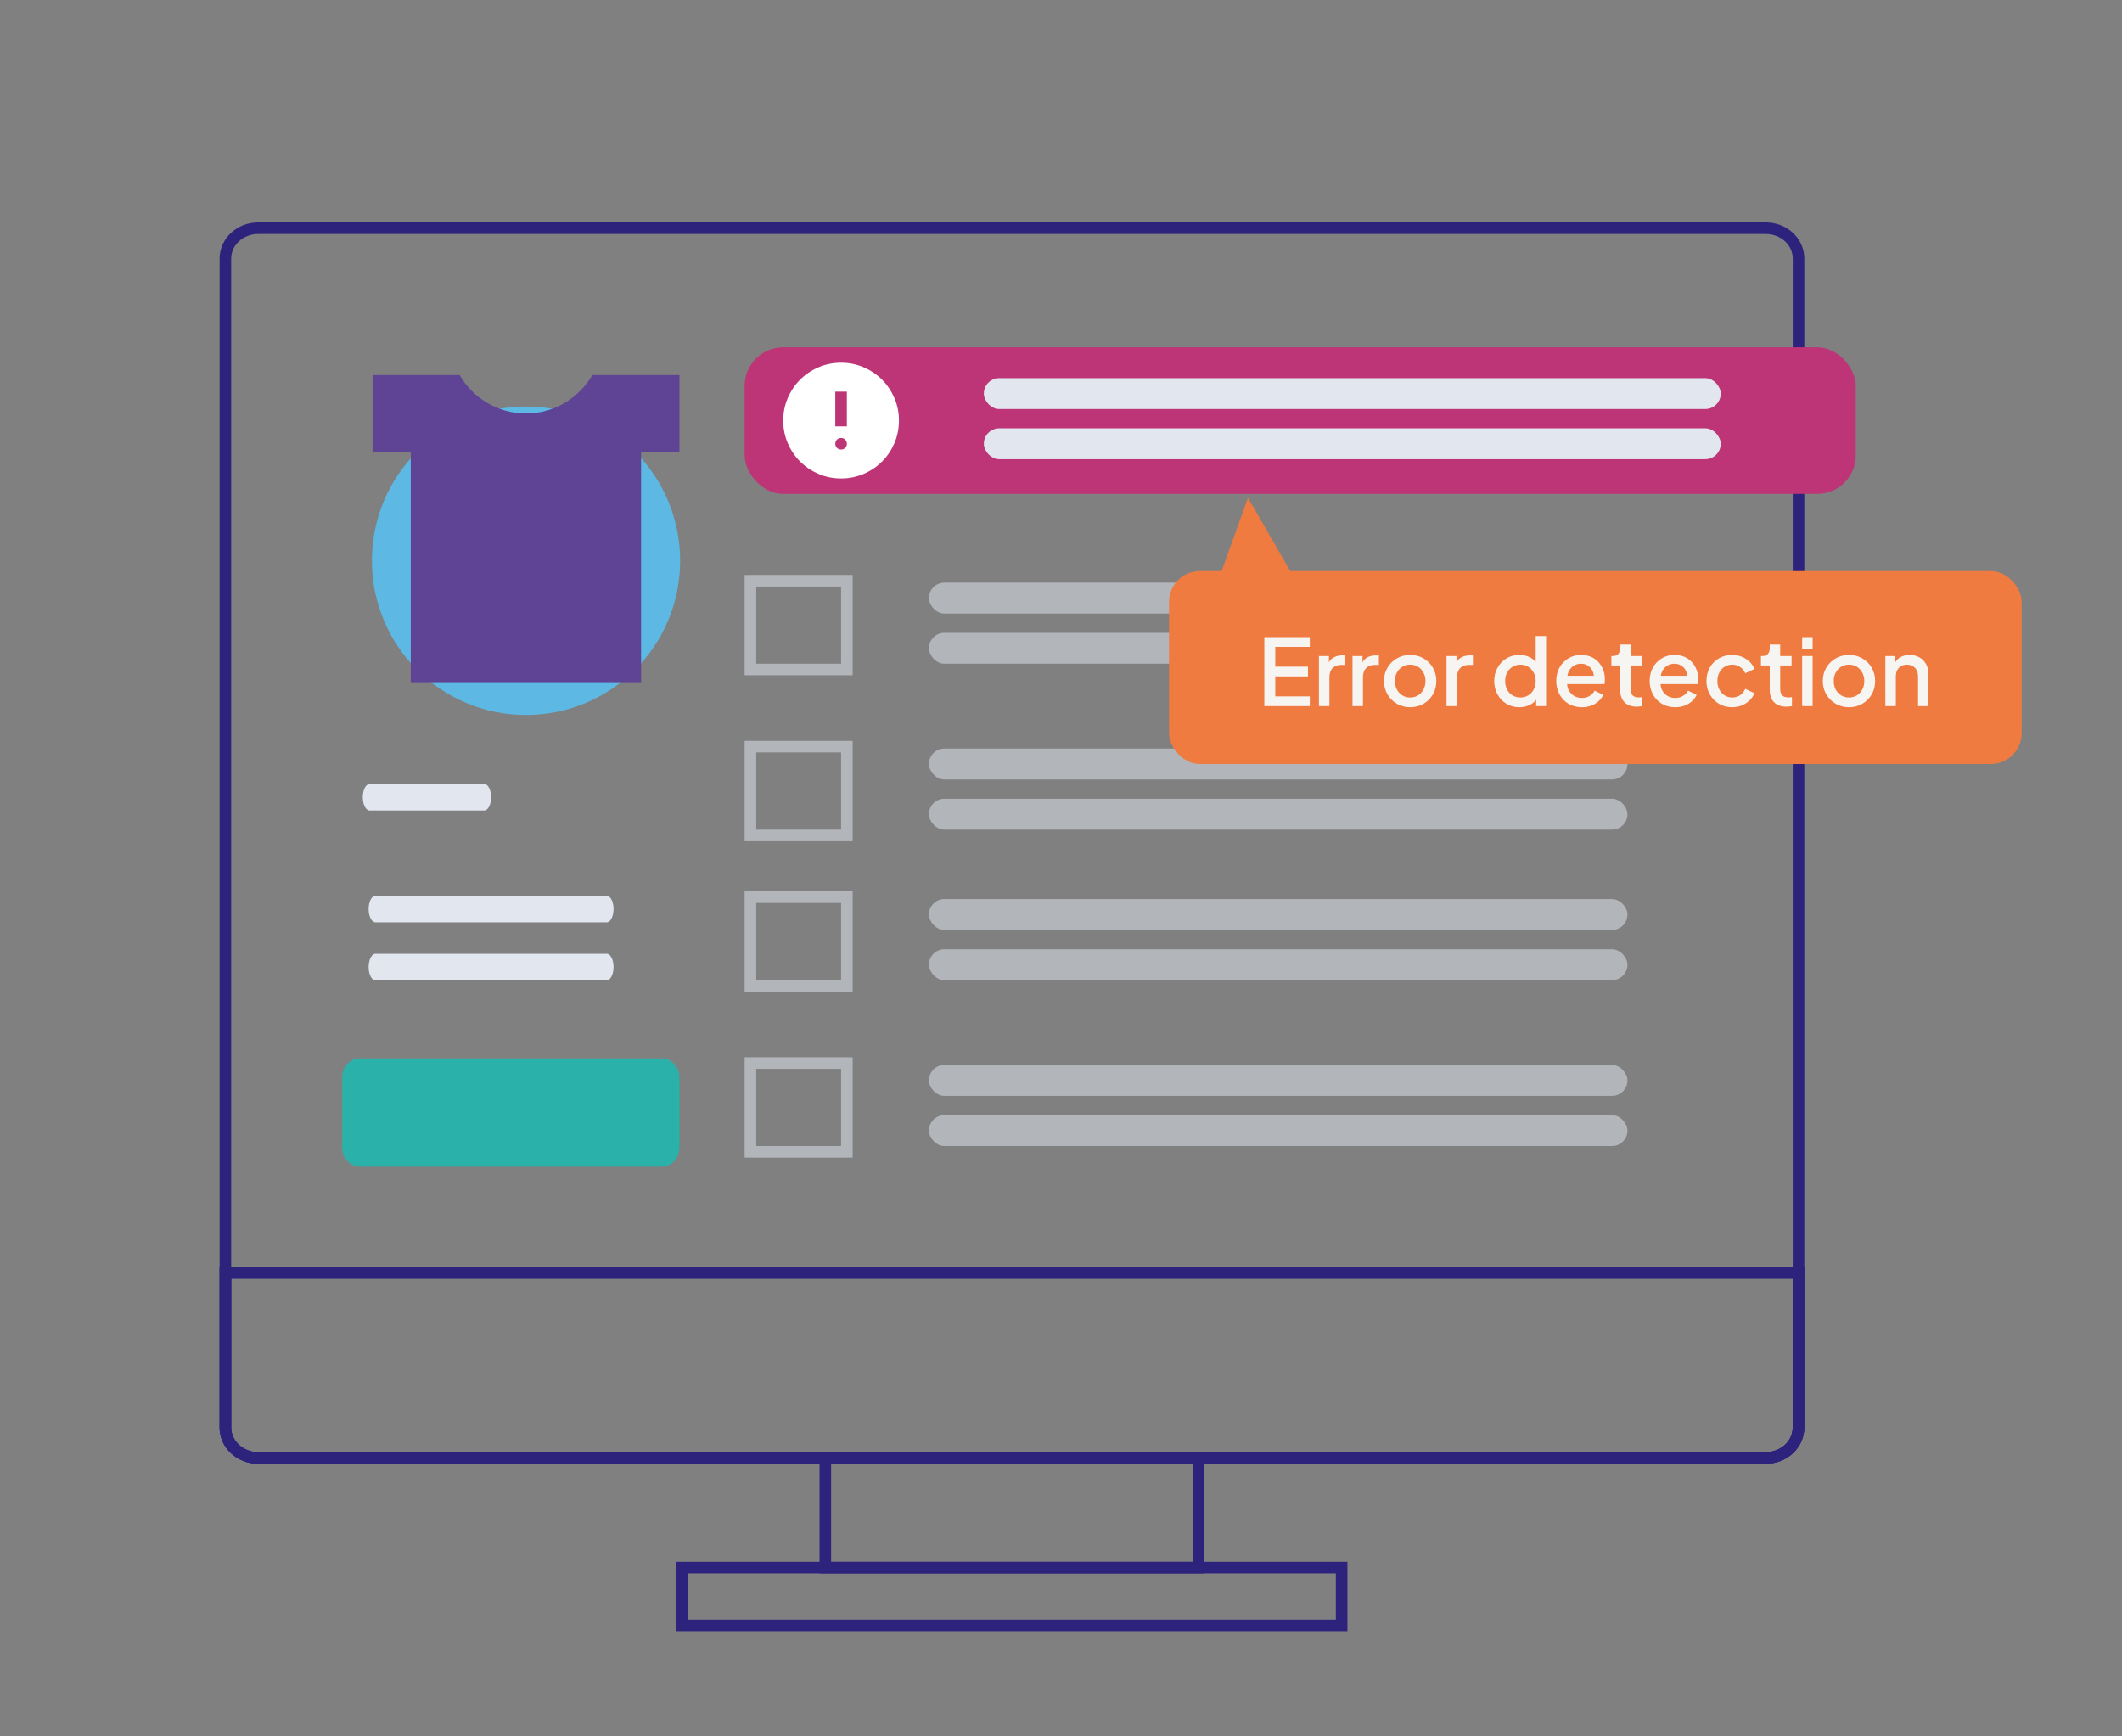 <svg width="550" height="450" viewBox="0 0 550 450" fill="none" xmlns="http://www.w3.org/2000/svg">
<rect x="0" y="0" width="550" height="450" fill="#808080" stroke="none"/>
<g clip-path="url(#clip0_5072_596)">
<path d="M457.681 59.138H66.9C62.222 59.138 58.418 62.666 58.418 67.002V369.96C58.418 374.31 62.209 377.825 66.9 377.825H457.681C462.359 377.825 466.163 374.297 466.163 369.96V67.002C466.163 62.652 462.372 59.138 457.681 59.138Z" stroke="#2D237D" stroke-width="3" stroke-miterlimit="10"/>
<path d="M58.418 329.894H466.15V369.974C466.15 374.31 462.346 377.838 457.667 377.838H66.9C62.222 377.838 58.418 374.31 58.418 369.974V329.894Z" stroke="#2D237D" stroke-width="3" stroke-miterlimit="10"/>
<path d="M58.418 329.894H466.15V369.974C466.15 374.31 462.346 377.838 457.667 377.838H66.9C62.222 377.838 58.418 374.31 58.418 369.974V329.894Z" stroke="#2D237D" stroke-width="3" stroke-miterlimit="10"/>
<path d="M310.653 379.337V406.273H213.912V379.337" stroke="#2D237D" stroke-miterlimit="10"/>
<path d="M310.653 379.337V406.273H213.912V379.337" stroke="#2D237D" stroke-width="3" stroke-miterlimit="10"/>
<path d="M347.738 406.26H176.842V421.22H347.738V406.26Z" stroke="#2D237D" stroke-width="3" stroke-miterlimit="10"/>
<path d="M95.794 203.17H125.523C126.49 203.17 127.285 204.708 127.285 206.605C127.285 208.501 126.49 210.04 125.523 210.04H95.794C94.826 210.04 94.031 208.501 94.031 206.605C94.031 204.708 94.826 203.17 95.794 203.17Z" fill="#E1E6EF"/>
<path d="M97.304 232.148H157.265C158.232 232.148 159.028 233.687 159.028 235.583C159.028 237.48 158.232 239.018 157.265 239.018H97.304C96.336 239.018 95.541 237.48 95.541 235.583C95.541 233.687 96.336 232.148 97.304 232.148Z" fill="#E1E6EF"/>
<path d="M97.304 247.175H157.265C158.232 247.175 159.028 248.714 159.028 250.61C159.028 252.507 158.232 254.045 157.265 254.045H97.304C96.336 254.045 95.541 252.507 95.541 250.61C95.541 248.714 96.336 247.175 97.304 247.175Z" fill="#E1E6EF"/>
<path d="M93.236 274.297H171.553C174.058 274.297 176.099 276.525 176.099 279.284V297.361C176.099 300.119 174.072 302.347 171.553 302.347H93.236C90.731 302.347 88.689 300.119 88.689 297.361V279.284C88.689 276.525 90.717 274.297 93.236 274.297Z" fill="#2AB2AA"/>
<path d="M136.338 185.292C158.4 185.292 176.286 167.395 176.286 145.318C176.286 123.241 158.4 105.345 136.338 105.345C114.276 105.345 96.391 123.241 96.391 145.318C96.391 167.395 114.276 185.292 136.338 185.292Z" fill="#5DB8E3"/>
<path d="M106.463 117.109V176.791H166.159V117.109H176.113V97.189H153.541C150.069 103.117 143.707 107.149 136.338 107.149C128.968 107.149 122.54 103.117 119.134 97.189H96.562V117.109H106.516H106.45H106.463Z" fill="#5F4496"/>
<rect x="193" y="90" width="288" height="38" rx="10" fill="#BD3576"/>
<rect x="446" y="119" width="191" height="8" rx="4" transform="rotate(180 446 119)" fill="#E1E6EF"/>
<rect x="446" y="106" width="191" height="8" rx="4" transform="rotate(180 446 106)" fill="#E1E6EF"/>
<path d="M218 116.5C218.425 116.5 218.781 116.356 219.069 116.069C219.356 115.781 219.5 115.425 219.5 115C219.5 114.575 219.356 114.219 219.069 113.931C218.781 113.644 218.425 113.5 218 113.5C217.575 113.5 217.219 113.644 216.931 113.931C216.644 114.219 216.5 114.575 216.5 115C216.5 115.425 216.644 115.781 216.931 116.069C217.219 116.356 217.575 116.5 218 116.5ZM216.5 110.5H219.5V101.5H216.5V110.5ZM218 124C215.925 124 213.975 123.606 212.15 122.819C210.325 122.031 208.737 120.963 207.387 119.613C206.037 118.263 204.969 116.675 204.181 114.85C203.394 113.025 203 111.075 203 109C203 106.925 203.394 104.975 204.181 103.15C204.969 101.325 206.037 99.737 207.387 98.388C208.737 97.037 210.325 95.969 212.15 95.181C213.975 94.394 215.925 94 218 94C220.075 94 222.025 94.394 223.85 95.181C225.675 95.969 227.263 97.037 228.613 98.388C229.963 99.737 231.031 101.325 231.819 103.15C232.606 104.975 233 106.925 233 109C233 111.075 232.606 113.025 231.819 114.85C231.031 116.675 229.963 118.263 228.613 119.613C227.263 120.963 225.675 122.031 223.85 122.819C222.025 123.606 220.075 124 218 124Z" fill="white"/>
<rect x="421.822" y="172" width="181.052" height="8" rx="4" transform="rotate(180 421.822 172)" fill="#B2B5BA"/>
<rect x="421.822" y="159" width="181.052" height="8" rx="4" transform="rotate(180 421.822 159)" fill="#B2B5BA"/>
<rect x="194.5" y="150.5" width="25" height="23" stroke="#B2B5BA" stroke-width="3"/>
<rect x="421.822" y="215" width="181.052" height="8" rx="4" transform="rotate(180 421.822 215)" fill="#B2B5BA"/>
<rect x="421.822" y="254" width="181.052" height="8" rx="4" transform="rotate(180 421.822 254)" fill="#B2B5BA"/>
<rect x="421.822" y="297" width="181.052" height="8" rx="4" transform="rotate(180 421.822 297)" fill="#B2B5BA"/>
<rect x="421.822" y="202" width="181.052" height="8" rx="4" transform="rotate(180 421.822 202)" fill="#B2B5BA"/>
<rect x="421.822" y="241" width="181.052" height="8" rx="4" transform="rotate(180 421.822 241)" fill="#B2B5BA"/>
<rect x="421.822" y="284" width="181.052" height="8" rx="4" transform="rotate(180 421.822 284)" fill="#B2B5BA"/>
<rect x="194.5" y="193.5" width="25" height="23" stroke="#B2B5BA" stroke-width="3"/>
<rect x="194.5" y="232.5" width="25" height="23" stroke="#B2B5BA" stroke-width="3"/>
<rect x="194.5" y="275.5" width="25" height="23" stroke="#B2B5BA" stroke-width="3"/>
<path d="M323.455 129L335.955 150.651L315.036 152.419L323.455 129Z" fill="#EF7B40"/>
<rect x="303" y="148" width="221" height="50" rx="8" fill="#EF7B40"/>
<path d="M327.703 183V165.12H339.487V167.64H330.535V172.776H339.007V175.296H330.535V180.48H339.487V183H327.703ZM341.854 183V170.016H344.446V172.632L344.206 172.248C344.494 171.4 344.958 170.792 345.598 170.424C346.238 170.04 347.006 169.848 347.902 169.848H348.694V172.32H347.566C346.67 172.32 345.942 172.6 345.382 173.16C344.838 173.704 344.566 174.488 344.566 175.512V183H341.854ZM350.549 183V170.016H353.141V172.632L352.901 172.248C353.189 171.4 353.653 170.792 354.293 170.424C354.933 170.04 355.701 169.848 356.597 169.848H357.389V172.32H356.261C355.365 172.32 354.637 172.6 354.077 173.16C353.533 173.704 353.261 174.488 353.261 175.512V183H350.549ZM365.508 183.288C364.26 183.288 363.116 182.992 362.076 182.4C361.052 181.808 360.236 181 359.628 179.976C359.02 178.952 358.716 177.792 358.716 176.496C358.716 175.184 359.02 174.024 359.628 173.016C360.236 171.992 361.052 171.192 362.076 170.616C363.1 170.024 364.244 169.728 365.508 169.728C366.788 169.728 367.932 170.024 368.94 170.616C369.964 171.192 370.772 171.992 371.364 173.016C371.972 174.024 372.276 175.184 372.276 176.496C372.276 177.808 371.972 178.976 371.364 180C370.756 181.024 369.94 181.832 368.916 182.424C367.892 183 366.756 183.288 365.508 183.288ZM365.508 180.768C366.276 180.768 366.956 180.584 367.548 180.216C368.14 179.848 368.604 179.344 368.94 178.704C369.292 178.048 369.468 177.312 369.468 176.496C369.468 175.68 369.292 174.952 368.94 174.312C368.604 173.672 368.14 173.168 367.548 172.8C366.956 172.432 366.276 172.248 365.508 172.248C364.756 172.248 364.076 172.432 363.468 172.8C362.876 173.168 362.404 173.672 362.052 174.312C361.716 174.952 361.548 175.68 361.548 176.496C361.548 177.312 361.716 178.048 362.052 178.704C362.404 179.344 362.876 179.848 363.468 180.216C364.076 180.584 364.756 180.768 365.508 180.768ZM374.924 183V170.016H377.516V172.632L377.276 172.248C377.564 171.4 378.028 170.792 378.668 170.424C379.308 170.04 380.076 169.848 380.972 169.848H381.764V172.32H380.636C379.74 172.32 379.012 172.6 378.452 173.16C377.908 173.704 377.636 174.488 377.636 175.512V183H374.924ZM393.814 183.288C392.566 183.288 391.446 182.992 390.454 182.4C389.478 181.792 388.702 180.976 388.126 179.952C387.566 178.928 387.286 177.776 387.286 176.496C387.286 175.216 387.574 174.064 388.15 173.04C388.726 172.016 389.502 171.208 390.478 170.616C391.454 170.024 392.558 169.728 393.79 169.728C394.83 169.728 395.75 169.936 396.55 170.352C397.35 170.768 397.982 171.344 398.446 172.08L398.038 172.704V164.832H400.726V183H398.158V180.36L398.47 180.864C398.022 181.648 397.382 182.248 396.55 182.664C395.718 183.08 394.806 183.288 393.814 183.288ZM394.078 180.768C394.83 180.768 395.502 180.584 396.094 180.216C396.702 179.848 397.174 179.344 397.51 178.704C397.862 178.048 398.038 177.312 398.038 176.496C398.038 175.68 397.862 174.952 397.51 174.312C397.174 173.672 396.702 173.168 396.094 172.8C395.502 172.432 394.83 172.248 394.078 172.248C393.326 172.248 392.646 172.432 392.038 172.8C391.43 173.168 390.958 173.672 390.622 174.312C390.286 174.952 390.118 175.68 390.118 176.496C390.118 177.312 390.286 178.048 390.622 178.704C390.958 179.344 391.422 179.848 392.014 180.216C392.622 180.584 393.31 180.768 394.078 180.768ZM409.989 183.288C408.693 183.288 407.541 182.992 406.533 182.4C405.541 181.792 404.765 180.976 404.205 179.952C403.645 178.912 403.365 177.752 403.365 176.472C403.365 175.16 403.645 174 404.205 172.992C404.781 171.984 405.549 171.192 406.509 170.616C407.469 170.024 408.557 169.728 409.773 169.728C410.749 169.728 411.621 169.896 412.389 170.232C413.157 170.568 413.805 171.032 414.333 171.624C414.861 172.2 415.261 172.864 415.533 173.616C415.821 174.368 415.965 175.168 415.965 176.016C415.965 176.224 415.957 176.44 415.941 176.664C415.925 176.888 415.893 177.096 415.845 177.288H405.501V175.128H414.309L413.013 176.112C413.173 175.328 413.117 174.632 412.845 174.024C412.589 173.4 412.189 172.912 411.645 172.56C411.117 172.192 410.493 172.008 409.773 172.008C409.053 172.008 408.413 172.192 407.853 172.56C407.293 172.912 406.861 173.424 406.557 174.096C406.253 174.752 406.133 175.552 406.197 176.496C406.117 177.376 406.237 178.144 406.557 178.8C406.893 179.456 407.357 179.968 407.949 180.336C408.557 180.704 409.245 180.888 410.013 180.888C410.797 180.888 411.461 180.712 412.005 180.36C412.565 180.008 413.005 179.552 413.325 178.992L415.533 180.072C415.277 180.68 414.877 181.232 414.333 181.728C413.805 182.208 413.165 182.592 412.413 182.88C411.677 183.152 410.869 183.288 409.989 183.288ZM424.227 183.144C422.867 183.144 421.811 182.76 421.059 181.992C420.307 181.224 419.931 180.144 419.931 178.752V172.464H417.651V170.016H418.011C418.619 170.016 419.091 169.84 419.427 169.488C419.763 169.136 419.931 168.656 419.931 168.048V167.04H422.643V170.016H425.595V172.464H422.643V178.632C422.643 179.08 422.715 179.464 422.859 179.784C423.003 180.088 423.235 180.328 423.555 180.504C423.875 180.664 424.291 180.744 424.803 180.744C424.931 180.744 425.075 180.736 425.235 180.72C425.395 180.704 425.547 180.688 425.691 180.672V183C425.467 183.032 425.219 183.064 424.947 183.096C424.675 183.128 424.435 183.144 424.227 183.144ZM434.2 183.288C432.904 183.288 431.752 182.992 430.744 182.4C429.752 181.792 428.976 180.976 428.416 179.952C427.856 178.912 427.576 177.752 427.576 176.472C427.576 175.16 427.856 174 428.416 172.992C428.992 171.984 429.76 171.192 430.72 170.616C431.68 170.024 432.768 169.728 433.984 169.728C434.96 169.728 435.832 169.896 436.6 170.232C437.368 170.568 438.016 171.032 438.544 171.624C439.072 172.2 439.472 172.864 439.744 173.616C440.032 174.368 440.176 175.168 440.176 176.016C440.176 176.224 440.168 176.44 440.152 176.664C440.136 176.888 440.104 177.096 440.056 177.288H429.712V175.128H438.52L437.224 176.112C437.384 175.328 437.328 174.632 437.056 174.024C436.8 173.4 436.4 172.912 435.856 172.56C435.328 172.192 434.704 172.008 433.984 172.008C433.264 172.008 432.624 172.192 432.064 172.56C431.504 172.912 431.072 173.424 430.768 174.096C430.464 174.752 430.344 175.552 430.408 176.496C430.328 177.376 430.448 178.144 430.768 178.8C431.104 179.456 431.568 179.968 432.16 180.336C432.768 180.704 433.456 180.888 434.224 180.888C435.008 180.888 435.672 180.712 436.216 180.36C436.776 180.008 437.216 179.552 437.536 178.992L439.744 180.072C439.488 180.68 439.088 181.232 438.544 181.728C438.016 182.208 437.376 182.592 436.624 182.88C435.888 183.152 435.08 183.288 434.2 183.288ZM448.99 183.288C447.694 183.288 446.542 182.992 445.534 182.4C444.542 181.792 443.75 180.976 443.158 179.952C442.582 178.928 442.294 177.768 442.294 176.472C442.294 175.192 442.582 174.04 443.158 173.016C443.734 171.992 444.526 171.192 445.534 170.616C446.542 170.024 447.694 169.728 448.99 169.728C449.87 169.728 450.694 169.888 451.462 170.208C452.23 170.512 452.894 170.936 453.454 171.48C454.03 172.024 454.454 172.656 454.726 173.376L452.35 174.48C452.078 173.808 451.638 173.272 451.03 172.872C450.438 172.456 449.758 172.248 448.99 172.248C448.254 172.248 447.59 172.432 446.998 172.8C446.422 173.152 445.966 173.656 445.63 174.312C445.294 174.952 445.126 175.68 445.126 176.496C445.126 177.312 445.294 178.048 445.63 178.704C445.966 179.344 446.422 179.848 446.998 180.216C447.59 180.584 448.254 180.768 448.99 180.768C449.774 180.768 450.454 180.568 451.03 180.168C451.622 179.752 452.062 179.2 452.35 178.512L454.726 179.64C454.47 180.328 454.054 180.952 453.478 181.512C452.918 182.056 452.254 182.488 451.486 182.808C450.718 183.128 449.886 183.288 448.99 183.288ZM462.993 183.144C461.633 183.144 460.577 182.76 459.825 181.992C459.073 181.224 458.697 180.144 458.697 178.752V172.464H456.417V170.016H456.777C457.385 170.016 457.857 169.84 458.193 169.488C458.529 169.136 458.697 168.656 458.697 168.048V167.04H461.409V170.016H464.361V172.464H461.409V178.632C461.409 179.08 461.481 179.464 461.625 179.784C461.769 180.088 462.001 180.328 462.321 180.504C462.641 180.664 463.057 180.744 463.569 180.744C463.697 180.744 463.841 180.736 464.001 180.72C464.161 180.704 464.313 180.688 464.457 180.672V183C464.233 183.032 463.985 183.064 463.713 183.096C463.441 183.128 463.201 183.144 462.993 183.144ZM467.104 183V170.016H469.816V183H467.104ZM467.104 168.24V165.12H469.816V168.24H467.104ZM479.25 183.288C478.002 183.288 476.858 182.992 475.818 182.4C474.794 181.808 473.978 181 473.37 179.976C472.762 178.952 472.458 177.792 472.458 176.496C472.458 175.184 472.762 174.024 473.37 173.016C473.978 171.992 474.794 171.192 475.818 170.616C476.842 170.024 477.986 169.728 479.25 169.728C480.53 169.728 481.674 170.024 482.682 170.616C483.706 171.192 484.514 171.992 485.106 173.016C485.714 174.024 486.018 175.184 486.018 176.496C486.018 177.808 485.714 178.976 485.106 180C484.498 181.024 483.682 181.832 482.658 182.424C481.634 183 480.498 183.288 479.25 183.288ZM479.25 180.768C480.018 180.768 480.698 180.584 481.29 180.216C481.882 179.848 482.346 179.344 482.682 178.704C483.034 178.048 483.21 177.312 483.21 176.496C483.21 175.68 483.034 174.952 482.682 174.312C482.346 173.672 481.882 173.168 481.29 172.8C480.698 172.432 480.018 172.248 479.25 172.248C478.498 172.248 477.818 172.432 477.21 172.8C476.618 173.168 476.146 173.672 475.794 174.312C475.458 174.952 475.29 175.68 475.29 176.496C475.29 177.312 475.458 178.048 475.794 178.704C476.146 179.344 476.618 179.848 477.21 180.216C477.818 180.584 478.498 180.768 479.25 180.768ZM488.666 183V170.016H491.258V172.56L490.946 172.224C491.266 171.408 491.778 170.792 492.482 170.376C493.186 169.944 494.002 169.728 494.93 169.728C495.89 169.728 496.738 169.936 497.474 170.352C498.21 170.768 498.786 171.344 499.202 172.08C499.618 172.816 499.826 173.664 499.826 174.624V183H497.138V175.344C497.138 174.688 497.018 174.136 496.778 173.688C496.538 173.224 496.194 172.872 495.746 172.632C495.314 172.376 494.818 172.248 494.258 172.248C493.698 172.248 493.194 172.376 492.746 172.632C492.314 172.872 491.978 173.224 491.738 173.688C491.498 174.152 491.378 174.704 491.378 175.344V183H488.666Z" fill="#F7F5F2"/>
</g>
<defs>
<clipPath id="clip0_5072_596">
<rect width="550" height="450" fill="white"/>
</clipPath>
</defs>
</svg>

